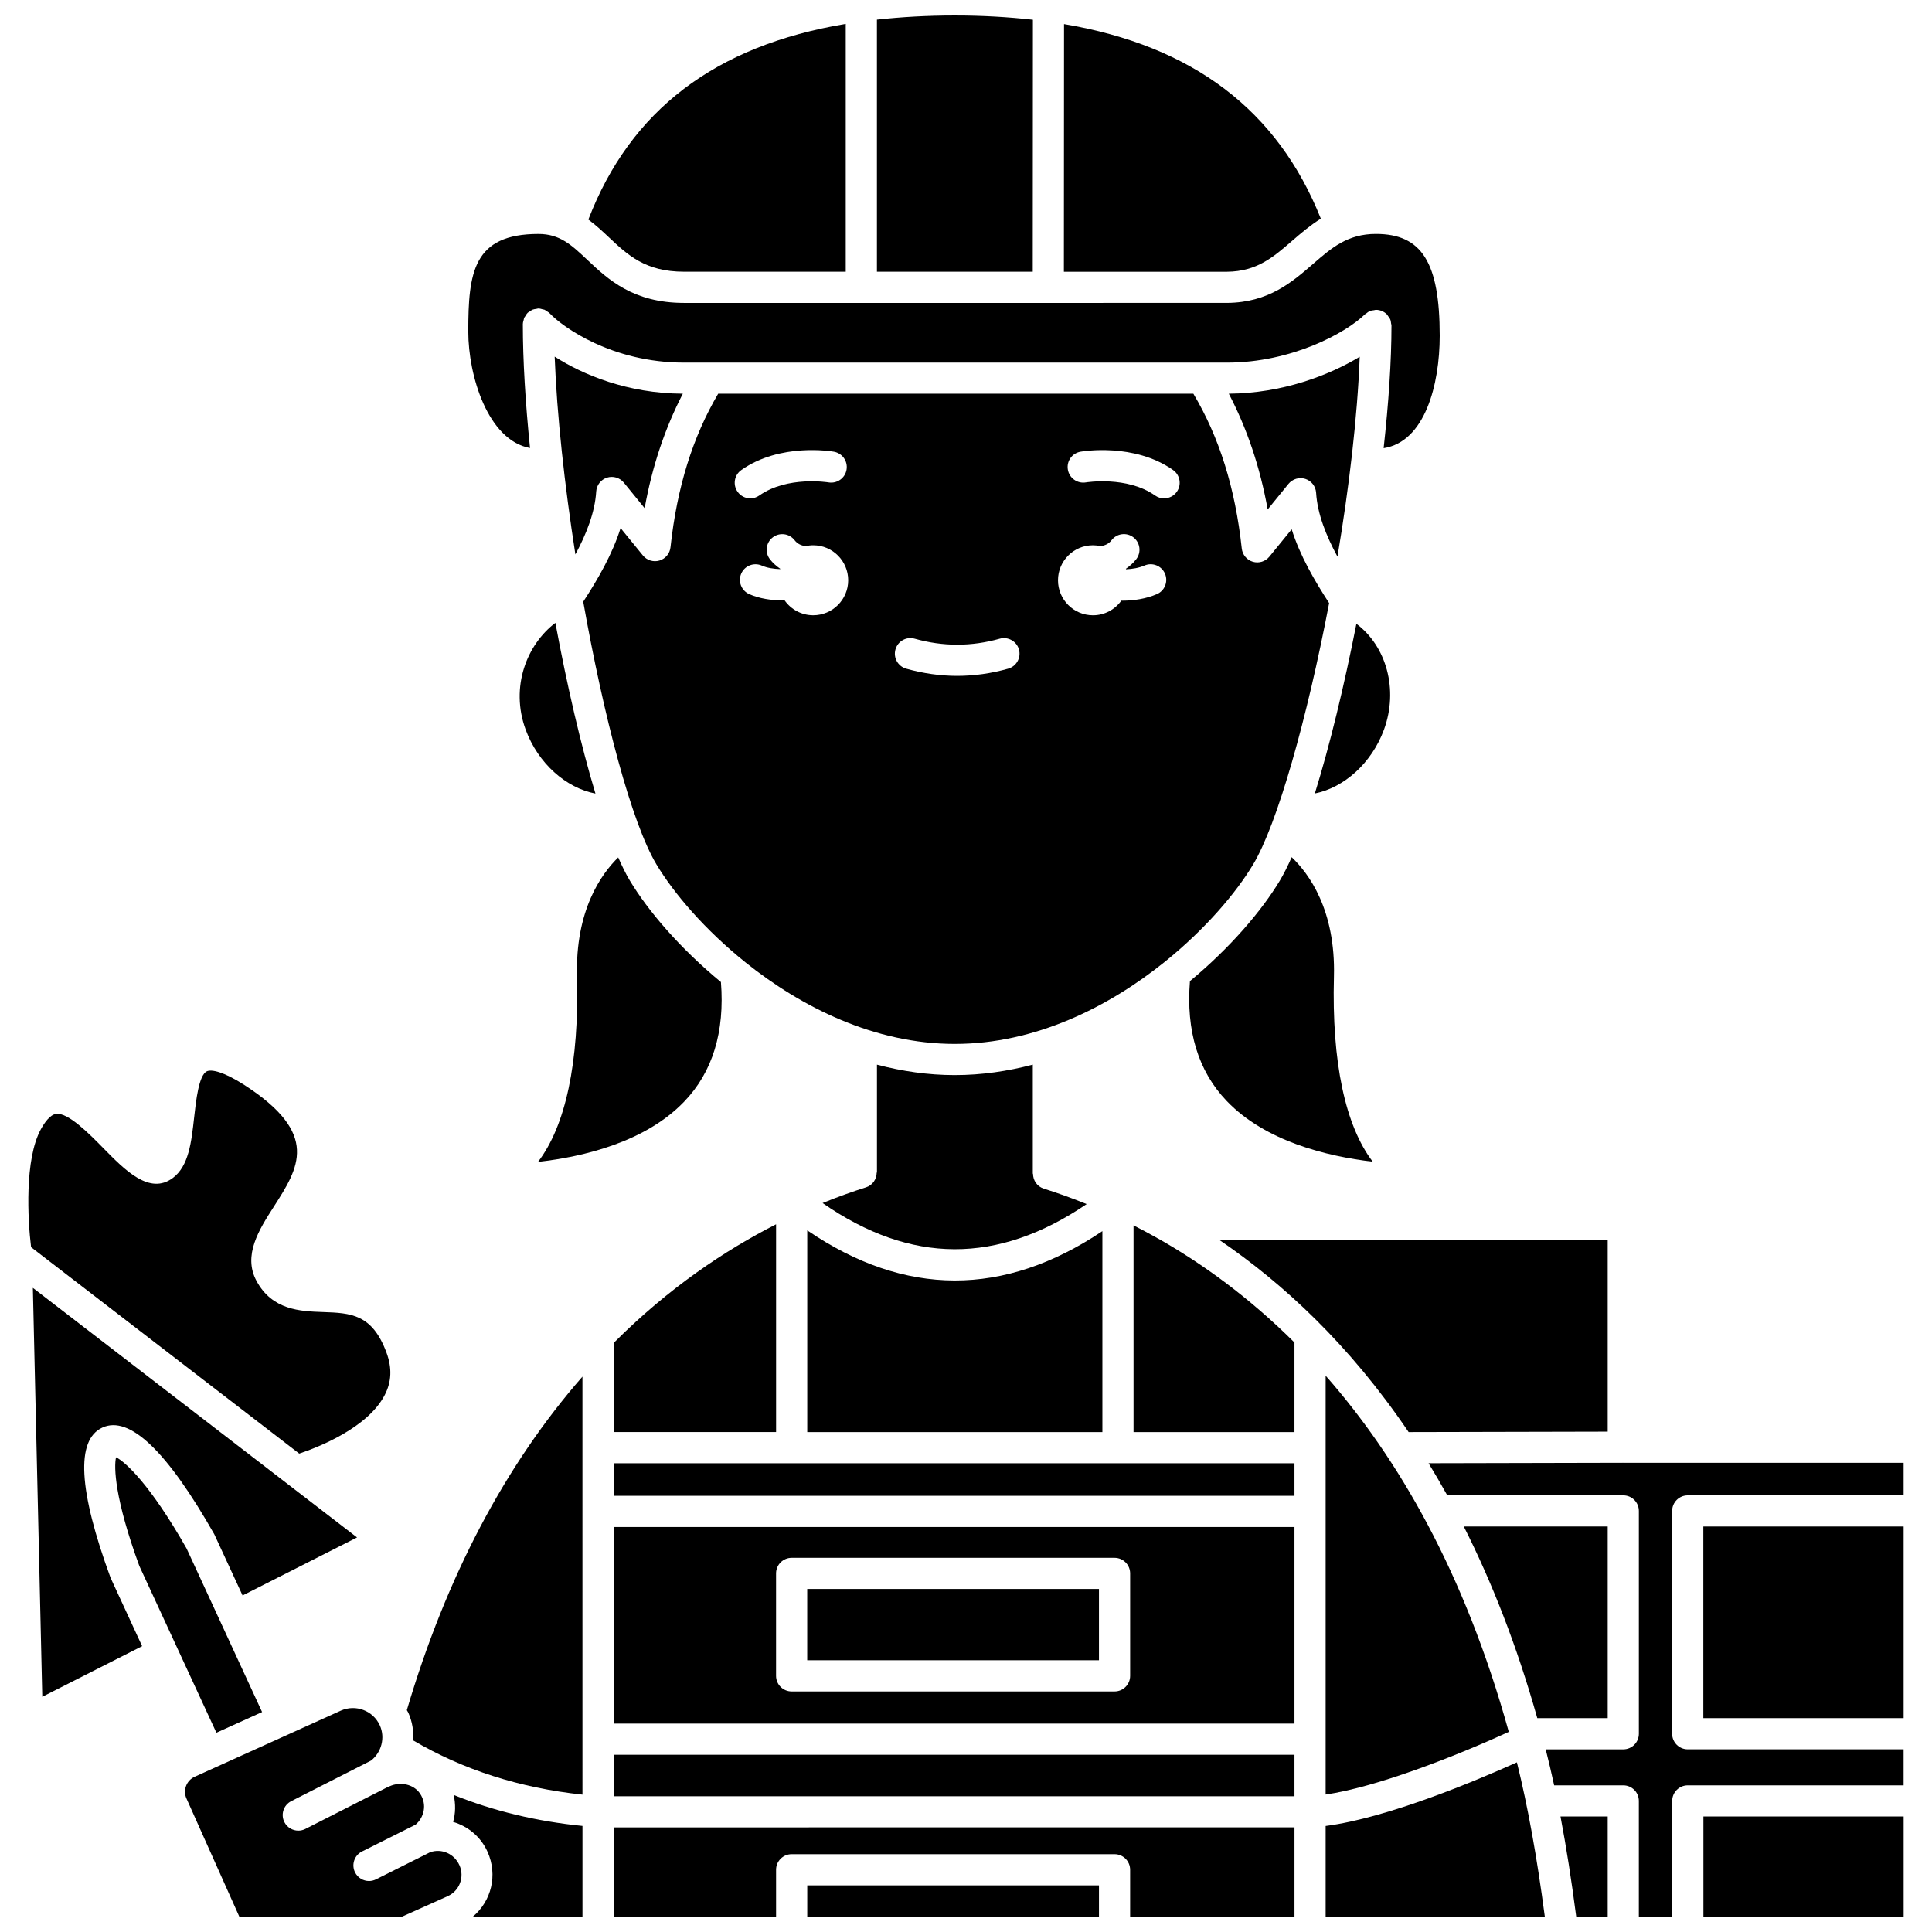 <?xml version="1.0" encoding="UTF-8"?>
<!-- Uploaded to: ICON Repo, www.iconrepo.com, Generator: ICON Repo Mixer Tools -->
<svg width="800px" height="800px" version="1.1" viewBox="144 144 512 512" xmlns="http://www.w3.org/2000/svg">
 <defs>
  <clipPath id="i">
   <path d="m376 148.09h42v68.906h-42z"/>
  </clipPath>
  <clipPath id="h">
   <path d="m357 643h79v8.902h-79z"/>
  </clipPath>
  <clipPath id="g">
   <path d="m193 596h74v55.902h-74z"/>
  </clipPath>
  <clipPath id="f">
   <path d="m557 625h14v26.902h-14z"/>
  </clipPath>
  <clipPath id="e">
   <path d="m595 625h54v26.902h-54z"/>
  </clipPath>
  <clipPath id="d">
   <path d="m495 611h59v40.902h-59z"/>
  </clipPath>
  <clipPath id="c">
   <path d="m306 628h182v23.902h-182z"/>
  </clipPath>
  <clipPath id="b">
   <path d="m522 531h127v120.9h-127z"/>
  </clipPath>
  <clipPath id="a">
   <path d="m264 619h35v32.902h-35z"/>
  </clipPath>
 </defs>
 <path d="m349.67 468.45c-13.434 6.832-28.473 16.844-43.047 31.453v23.609h43.047z"/>
 <path d="m335.05 404.25c-10.91-8.984-19.332-18.879-24.145-26.902-1.012-1.688-2.039-3.766-3.074-6.121-4.519 4.418-11.391 14.051-10.922 31.562 0.602 22.809-3.047 39.633-10.336 49.125 12.219-1.383 28.465-5.293 38.711-15.941 7.57-7.852 10.82-18.539 9.766-31.723z"/>
 <path d="m302 274.26c0.102-1.695 1.238-3.16 2.856-3.68 1.621-0.516 3.391 0.004 4.469 1.324l5.512 6.769c2.016-11.203 5.445-21.316 10.121-30.336-14.66-0.07-26.441-5.008-33.965-9.824 0.582 15.48 2.617 34.008 5.492 52.418 2.922-5.441 5.176-11.148 5.516-16.672z"/>
 <path d="m485.46 272.23c1.078-1.316 2.848-1.836 4.469-1.32 1.617 0.52 2.75 1.98 2.856 3.68 0.344 5.613 2.672 11.41 5.66 16.926 3.09-18.371 5.293-37.02 5.894-52.969-8.105 4.922-20.523 9.684-34.695 9.789 4.766 9.102 8.262 19.324 10.305 30.668z"/>
 <path d="m503.46 309.31c-3.25 16.547-7.074 32.293-11.012 44.969 7.699-1.523 15.035-7.992 18.316-16.902 3.91-10.652 0.609-22.168-7.305-28.066z"/>
 <path d="m245.98 513.65c1.789-3.469 1.941-7.106 0.465-11.125-3.789-10.355-9.551-10.559-16.848-10.816-5.981-0.211-13.422-0.473-17.613-8.234-3.68-6.812 0.703-13.645 4.566-19.672 6.625-10.328 12.344-19.254-7.746-32.242-5.519-3.566-8.77-4.223-9.98-3.656-2.137 1.016-2.875 7.723-3.367 12.156-0.738 6.672-1.438 12.98-5.672 16.121-6.144 4.566-12.637-2.039-18.359-7.871-3.953-4.035-9.449-9.547-12.562-9.117-1.613 0.223-3.082 2.328-4.031 4.059-4.359 7.953-3.492 23.961-2.598 31.258l71.066 54.707c4.965-1.656 18.172-6.797 22.68-15.566z"/>
 <path d="m171.11 522.33c7.176-3.324 17.156 6.199 29.688 28.285l7.488 16.199 30.336-15.375-85.914-66.141 2.496 108.37 26.461-13.418-8.359-18.102c-8.539-23.262-9.238-36.555-2.195-39.816z"/>
 <path d="m507.79 451.86c-7.254-9.508-10.891-26.309-10.281-49.07 0.465-17.621-6.613-27.254-11.199-31.629-1.055 2.375-2.102 4.477-3.129 6.191-4.769 7.945-13.074 17.734-23.836 26.652-1.059 13.191 2.191 23.895 9.77 31.789 10.234 10.664 26.457 14.633 38.676 16.066z"/>
 <path d="m283.31 337.38c3.297 8.949 10.707 15.445 18.488 16.922-3.828-12.695-7.512-28.527-10.617-45.238-7.504 5.68-12.055 16.926-7.871 28.316z"/>
 <path d="m325.27 216.01h42.859v-65.68c-34.629 5.766-57.07 22.902-68.211 51.859 2.004 1.465 3.766 3.121 5.445 4.703 4.977 4.688 9.676 9.117 19.906 9.117z"/>
 <path d="m284.46 262.73c-1.211-11.891-1.902-23.137-1.902-32.855 0-0.02 0.012-0.039 0.012-0.059 0.004-0.355 0.117-0.695 0.211-1.035 0.051-0.176 0.051-0.371 0.121-0.535 0.07-0.16 0.207-0.289 0.297-0.441 0.188-0.309 0.363-0.629 0.621-0.879 0.012-0.012 0.02-0.031 0.031-0.047 0.145-0.137 0.332-0.195 0.488-0.305 0.27-0.191 0.516-0.391 0.824-0.516 0.309-0.125 0.637-0.148 0.961-0.195 0.191-0.027 0.359-0.113 0.559-0.113 0.02 0 0.039 0.012 0.059 0.012 0.363 0.004 0.707 0.117 1.059 0.215 0.168 0.051 0.359 0.047 0.52 0.117 0.168 0.07 0.301 0.215 0.457 0.309 0.305 0.184 0.617 0.355 0.859 0.605 0.016 0.016 0.039 0.02 0.051 0.039 3.422 3.629 16.492 13.051 35.57 13.051h143.92c17.109 0 31.504-7.856 36.562-12.809 0.09-0.09 0.211-0.121 0.309-0.203 0.312-0.262 0.641-0.508 1.023-0.664 0.34-0.137 0.695-0.168 1.055-0.211 0.172-0.02 0.328-0.102 0.504-0.102 0.008 0 0.016 0.004 0.023 0.004 0.535 0.004 1.07 0.105 1.574 0.316 0.504 0.211 0.957 0.52 1.332 0.906 0.004 0.004 0.012 0.008 0.02 0.012 0.117 0.121 0.16 0.273 0.262 0.406 0.227 0.293 0.461 0.582 0.602 0.93 0.137 0.336 0.164 0.691 0.211 1.039 0.023 0.176 0.102 0.332 0.102 0.512 0 9.441-0.762 20.605-2.078 32.535 10.918-1.68 14.863-16.758 14.863-29.797 0-19.418-4.742-26.98-16.914-26.98-7.5 0-11.77 3.703-16.707 7.996-5.504 4.777-11.746 10.191-22.707 10.285l-47.398 0.004h-96.547c-13.508 0-20.199-6.301-25.57-11.363-4.258-4.016-7.328-6.914-13.004-6.914-17.301 0-18.594 10.23-18.594 25.836-0.004 11.777 5.215 28.867 16.363 30.895z"/>
 <g clip-path="url(#i)">
  <path d="m417.73 149.23c-6.519-0.73-13.387-1.133-20.688-1.133-7.289 0-14.145 0.391-20.648 1.105v66.812h41.297z"/>
 </g>
 <path d="m452.82 398.78c10.543-8.512 18.676-18.027 23.27-25.684 6.418-10.695 14.309-38.625 20.145-69.273-3.883-5.969-7.742-12.598-9.926-19.559l-5.914 7.254c-1.059 1.293-2.777 1.82-4.379 1.352-1.598-0.477-2.754-1.863-2.934-3.519-1.734-16.035-5.953-29.461-12.828-41.012l-125.93 0.004c-6.758 11.48-10.914 24.797-12.637 40.688-0.176 1.656-1.332 3.043-2.934 3.519-1.598 0.473-3.324-0.062-4.379-1.355l-5.914-7.254c-2.18 6.945-6.023 13.562-9.898 19.516 5.414 30.492 12.816 58.652 19.414 69.641 4.648 7.746 12.914 17.398 23.637 25.984 0.023 0.02 0.047 0.039 0.07 0.059 14.727 11.766 34.09 21.508 55.352 21.508 21.375 0 40.828-9.848 55.574-21.699 0.07-0.059 0.137-0.113 0.207-0.168zm-22.48-135.07c0.582-0.102 14.227-2.402 24.535 4.856 1.863 1.312 2.312 3.891 0.996 5.754-0.801 1.141-2.082 1.75-3.379 1.75-0.82 0-1.648-0.242-2.375-0.754-7.453-5.25-18.246-3.488-18.352-3.473-2.215 0.379-4.383-1.117-4.769-3.367-0.395-2.238 1.102-4.375 3.344-4.766zm-89.883 4.856c10.312-7.266 23.957-4.961 24.535-4.856 2.246 0.395 3.746 2.535 3.348 4.781-0.395 2.242-2.535 3.731-4.769 3.352-0.113-0.016-10.902-1.777-18.352 3.473-0.727 0.512-1.551 0.754-2.375 0.754-1.297 0-2.578-0.605-3.379-1.75-1.316-1.863-0.871-4.441 0.992-5.754zm19.051 38.484c-3.137 0-5.902-1.57-7.582-3.957-0.125 0-0.238 0.02-0.363 0.02-3.117 0-6.348-0.48-9.027-1.676-2.082-0.934-3.016-3.375-2.086-5.457 0.93-2.078 3.356-3.016 5.457-2.086 1.355 0.602 3.098 0.871 4.844 0.934 0.012-0.031 0.02-0.066 0.027-0.098-1.012-0.707-1.957-1.512-2.746-2.539-1.391-1.809-1.051-4.402 0.762-5.789 1.812-1.387 4.402-1.043 5.789 0.762 0.789 1.02 1.82 1.422 2.918 1.57 0.652-0.148 1.316-0.234 2.008-0.234 5.121 0 9.273 4.156 9.273 9.273 0 5.121-4.152 9.277-9.273 9.277zm51.668 14.156c-4.481 1.27-9.027 1.906-13.512 1.906-4.484 0-9.031-0.645-13.512-1.906-2.191-0.621-3.469-2.902-2.844-5.098 0.617-2.199 2.891-3.469 5.098-2.848 7.504 2.117 15.039 2.117 22.527 0 2.176-0.609 4.477 0.652 5.098 2.848 0.613 2.195-0.66 4.477-2.856 5.098zm39.387-19.746c-2.871 1.23-6.09 1.723-9.129 1.723-0.09 0-0.172-0.012-0.262-0.012-1.684 2.34-4.414 3.883-7.519 3.883-5.121 0-9.273-4.156-9.273-9.273-0.004-5.125 4.152-9.281 9.273-9.281 0.691 0 1.355 0.086 2 0.227 1.102-0.148 2.137-0.551 2.918-1.57 1.391-1.812 3.984-2.152 5.789-0.762 1.809 1.387 2.152 3.981 0.762 5.789-0.793 1.027-1.734 1.836-2.746 2.543 0.016 0.047 0.027 0.09 0.043 0.137 1.664-0.074 3.379-0.348 4.894-1 2.082-0.906 4.523 0.07 5.422 2.168 0.895 2.106-0.074 4.535-2.172 5.43z"/>
 <path d="m486.51 207.75c2.281-1.977 4.711-4.047 7.527-5.801-11.461-28.738-33.855-45.781-68.059-51.57l-0.039 65.637h43.238c7.894-0.07 12.27-3.867 17.332-8.266z"/>
 <path d="m202.63 574.3c-0.02-0.047-0.016-0.09-0.039-0.137l-9.141-19.789c-9.762-17.172-16.277-22.973-18.695-24.184-0.602 2.555-0.379 10.938 6.168 28.801l20.426 44.199 12.109-5.477-10.773-23.336c-0.008-0.031-0.039-0.051-0.055-0.078z"/>
 <path d="m397.04 428.91c-7.106 0-14.008-1.027-20.637-2.766v28.594h-0.07c-0.008 1.746-1.078 3.367-2.832 3.918-3.519 1.109-7.387 2.484-11.508 4.164 23.371 16.227 46.375 16.312 69.988 0.273-4.035-1.633-7.859-2.988-11.387-4.102-1.762-0.555-2.832-2.184-2.832-3.941h-0.059v-28.914c-6.641 1.742-13.547 2.773-20.664 2.773z"/>
 <path d="m357.93 523.52h78.215v-53.258c-26.105 17.5-52.359 17.449-78.215-0.203z"/>
 <g clip-path="url(#h)">
  <path d="m357.93 643.64h77.309v8.258h-77.309z"/>
 </g>
 <path d="m495.31 619.58c13.211-1.957 33.266-9.637 48.531-16.613-11.711-42.316-29.402-72.664-48.531-94.395z"/>
 <path d="m570.06 599.33v-50.793h-38.141c7.438 14.727 14.062 31.562 19.48 50.793z"/>
 <path d="m570.06 523.4v-50.762h-102.87c16.828 11.453 34.453 27.73 50.113 50.879z"/>
 <g clip-path="url(#g)">
  <path d="m258 634.86-14.359 7.191c-0.598 0.297-1.227 0.438-1.848 0.438-1.516 0-2.973-0.836-3.699-2.281-1.02-2.039-0.195-4.523 1.84-5.543l14.203-7.109c2.172-1.82 3.184-5.332 1.133-8.301-1.648-2.379-5.098-3.184-8.016-1.875l-0.762 0.34-21.57 10.973c-0.598 0.305-1.238 0.449-1.867 0.449-1.504 0-2.957-0.824-3.688-2.254-1.031-2.035-0.223-4.523 1.809-5.555l21.168-10.766c2.777-2.207 3.769-6.07 2.328-9.293-1.766-3.934-6.402-5.695-10.336-3.941l-38.746 17.527c-2.18 0.988-3.164 3.566-2.18 5.754l13.996 31.285h43.211l12.035-5.394c3.113-1.395 4.508-5.062 3.113-8.176s-4.769-4.519-7.766-3.469z"/>
 </g>
 <g clip-path="url(#f)">
  <path d="m561.71 651.9h8.348v-26.512h-12.512c1.535 8.07 2.906 16.824 4.164 26.512z"/>
 </g>
 <g clip-path="url(#e)">
  <path d="m595.42 625.39h53.066v26.512h-53.066z"/>
 </g>
 <path d="m595.4 548.54h53.082v50.785h-53.082z"/>
 <path d="m450.49 471.99c-2.062-1.16-4.09-2.227-6.09-3.246v54.773h42.648v-23.734c-12.051-11.988-24.391-20.887-35.945-27.449-0.223-0.082-0.406-0.219-0.613-0.344z"/>
 <g clip-path="url(#d)">
  <path d="m495.31 627.91v23.988h58.078c-2.082-15.797-4.469-29.016-7.391-40.855-10.609 4.781-34.098 14.699-50.688 16.867z"/>
 </g>
 <path d="m306.62 609.03h180.43v11h-180.43z"/>
 <g clip-path="url(#c)">
  <path d="m306.62 651.9h43.047v-12.391c0-2.281 1.848-4.129 4.129-4.129h85.57c2.285 0 4.129 1.852 4.129 4.129v12.391h43.559v-23.629l-180.43 0.008z"/>
 </g>
 <g clip-path="url(#b)">
  <path d="m574.18 531.66c-0.012 0-0.023-0.008-0.043-0.008l-51.551 0.117c1.68 2.746 3.332 5.59 4.957 8.516h46.645c2.285 0 4.129 1.852 4.129 4.129v59.055c0 2.281-1.848 4.129-4.129 4.129h-20.559c0.781 3.09 1.527 6.262 2.238 9.539h18.316c2.285 0 4.129 1.852 4.129 4.129v30.641h8.84v-30.641c0-2.281 1.848-4.129 4.129-4.129h57.195v-9.547h-57.211c-2.285 0-4.129-1.852-4.129-4.129l0.004-59.047c0-2.281 1.848-4.129 4.129-4.129h57.211v-8.621z"/>
 </g>
 <path d="m252.21 597.9c1.055 2.344 1.438 4.859 1.305 7.34 13.23 7.781 28.281 12.602 44.844 14.359l-0.004-110.78c-20.457 23.395-36.098 53.055-46.539 88.391 0.121 0.238 0.281 0.438 0.395 0.688z"/>
 <g clip-path="url(#a)">
  <path d="m264.08 626.83c3.93 1.148 7.344 3.941 9.121 7.914 2.789 6.211 0.969 13.117-3.859 17.164h29.02v-24.012c-12.141-1.211-23.555-3.949-34.125-8.207 0.523 2.379 0.508 4.828-0.156 7.141z"/>
 </g>
 <path d="m357.92 565.09h77.316v18.895h-77.316z"/>
 <path d="m306.62 531.78h180.43v8.621h-180.43z"/>
 <path d="m306.62 600.77h180.43v-52.102h-180.43zm43.043-39.801c0-2.281 1.848-4.129 4.129-4.129h85.578c2.285 0 4.129 1.852 4.129 4.129v27.152c0 2.281-1.848 4.129-4.129 4.129h-85.578c-2.285 0-4.129-1.852-4.129-4.129z"/>
</svg>